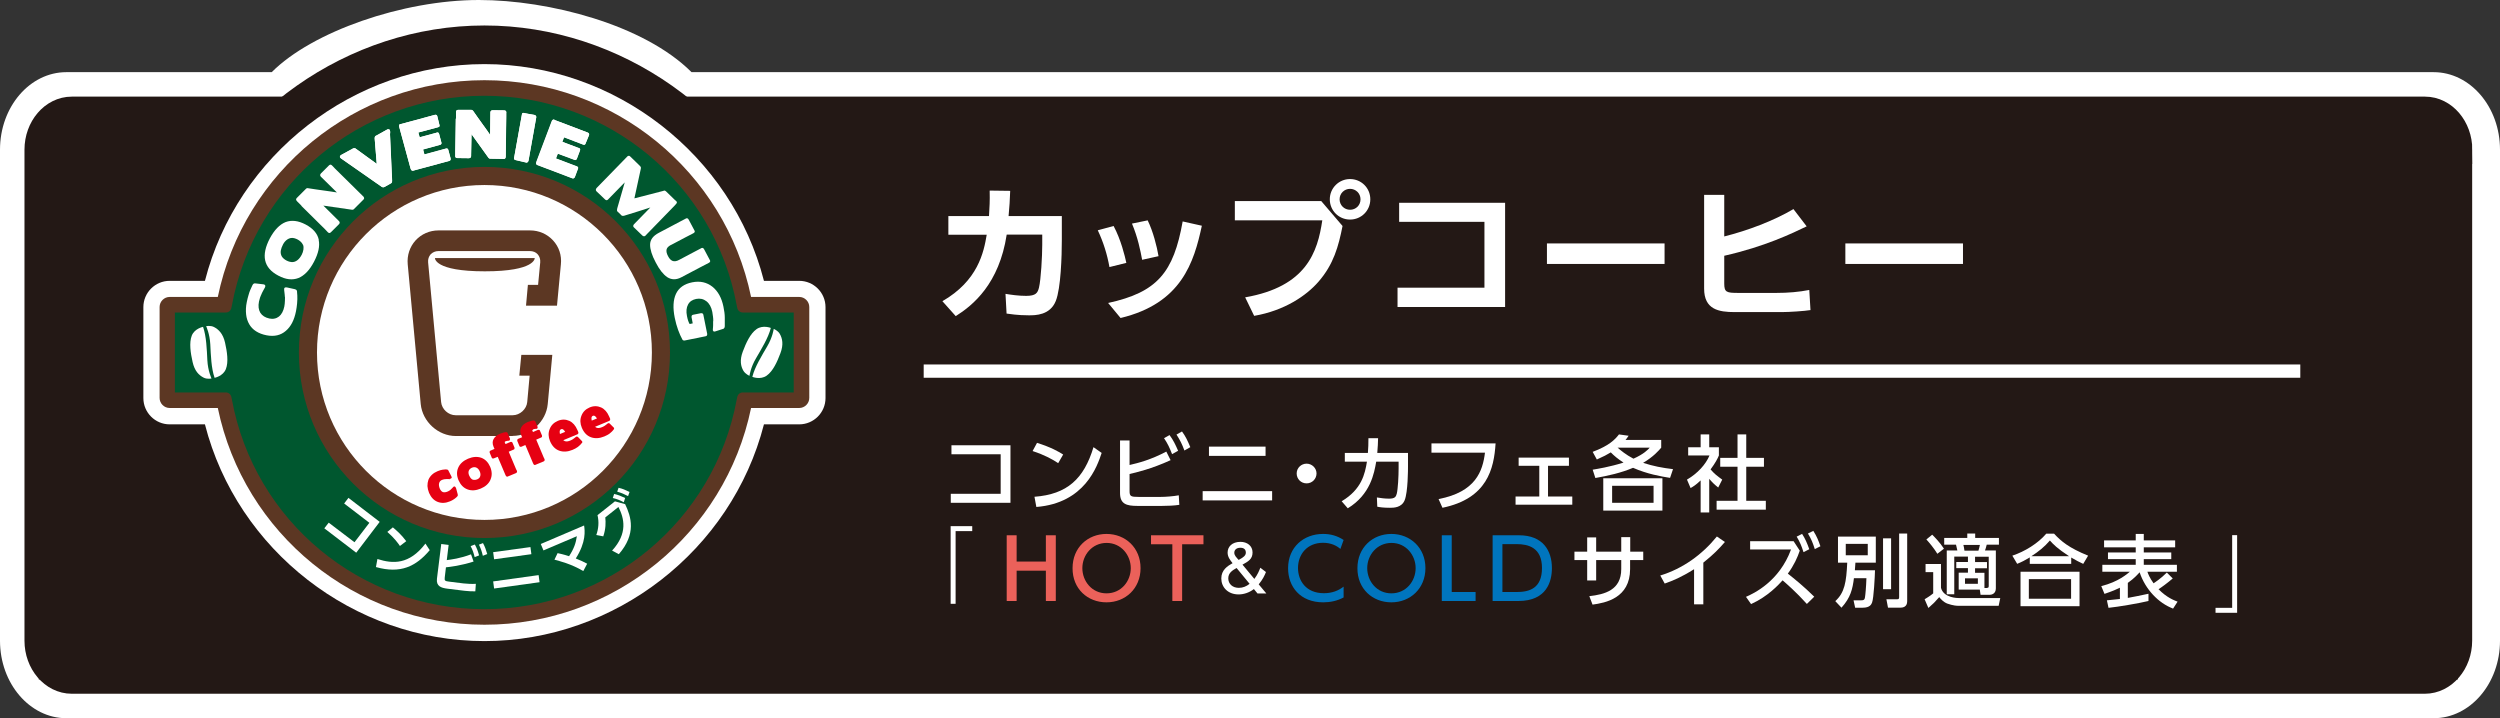 <?xml version="1.0" encoding="UTF-8"?>
<svg id="_レイヤー_2" data-name="レイヤー 2" xmlns="http://www.w3.org/2000/svg" viewBox="0 0 186.4 53.55">
  <rect x="0" y="0" width="186.4" height="53.55" fill="#333333" stroke="none"/>
  <defs>
    <style>
      .cls-1, .cls-2 {
        fill: #fff;
      }

      .cls-2 {
        stroke: #5c3723;
        stroke-width: 1.35px;
      }

      .cls-2, .cls-3, .cls-4 {
        stroke-miterlimit: 10;
      }

      .cls-5 {
        fill: #0075be;
      }

      .cls-6 {
        fill: #00572f;
      }

      .cls-7 {
        fill: #5c3723;
      }

      .cls-8 {
        fill: #e60012;
      }

      .cls-3 {
        stroke: #fff;
        stroke-width: .99px;
      }

      .cls-3, .cls-4 {
        fill: none;
      }

      .cls-9 {
        fill: #231815;
      }

      .cls-10 {
        fill: #eb615a;
      }

      .cls-4 {
        stroke: #231815;
        stroke-width: 2.13px;
      }
    </style>
  </defs>
  <g id="cutline">
    <g>
      <path class="cls-1" d="m181.45,5.38H51.56c-3.55-3.55-10.66-5.38-15.85-5.38-5.68,0-12.44,2.36-15.45,5.38H4.95C2.22,5.38,0,7.97,0,11.16v36.61c0,3.19,2.22,5.78,4.95,5.78h176.5c2.73,0,4.95-2.59,4.95-5.78V11.16c0-3.19-2.22-5.78-4.95-5.78Z"/>
      <path class="cls-9" d="m2.89,50.66V11.16c0-1.59,1.11-2.89,2.46-2.89h175.45c1.35,0,2.46,1.3,2.46,2.89v39.5H2.89Z"/>
      <path class="cls-4" d="m183.27,11.16c0-1.59-1.11-2.89-2.46-2.89H5.35c-1.35,0-2.46,1.3-2.46,2.89v36.61c0,1.59,1.11,2.89,2.46,2.89h175.45c1.35,0,2.46-1.3,2.46-2.89V11.16Z"/>
      <g>
        <path class="cls-9" d="m36.12,50.66c-10.17,0-19.52-6.62-22.96-16.16h-.52c-2.66,0-4.83-2.17-4.83-4.83v-6.78c0-2.66,2.17-4.83,4.83-4.83h.52C16.6,8.51,25.95,1.9,36.12,1.9s19.52,6.62,22.96,16.16h.52c2.66,0,4.83,2.17,4.83,4.83v6.78c0,2.66-2.17,4.83-4.83,4.83h-.52c-3.44,9.55-12.79,16.16-22.96,16.16Z"/>
        <g>
          <path class="cls-1" d="m36.12,47.8c-9.74,0-18.44-6.77-20.84-16.16h-2.63c-1.08,0-1.96-.88-1.96-1.96v-6.78c0-1.08.88-1.96,1.96-1.96h2.63c2.4-9.39,11.1-16.16,20.84-16.16s18.44,6.77,20.84,16.16h2.63c1.08,0,1.96.88,1.96,1.96v6.78c0,1.08-.88,1.96-1.96,1.96h-2.63c-2.41,9.39-11.11,16.16-20.84,16.16Z"/>
          <path class="cls-7" d="m36.12,46.58c-9.62,0-17.94-6.78-19.88-16.16h-3.59c-.41,0-.75-.34-.75-.75v-6.78c0-.41.34-.75.75-.75h3.59c1.94-9.38,10.25-16.16,19.88-16.16s17.94,6.78,19.88,16.16h3.59c.41,0,.75.34.75.75v6.78c0,.41-.34.75-.75.75h-3.59c-1.94,9.38-10.25,16.16-19.88,16.16Z"/>
          <path class="cls-6" d="m54.97,22.96l-.04-.19c-1.67-9.06-9.59-15.63-18.82-15.63s-17.14,6.57-18.82,15.63l-.04.19c-.04.2-.21.34-.41.34h-3.8v5.96h3.8c.2,0,.37.14.41.34l.04.19c1.67,9.06,9.59,15.63,18.82,15.63s17.14-6.57,18.82-15.63l.04-.19c.04-.2.21-.34.41-.34h3.8v-5.96h-3.8c-.2,0-.37-.14-.41-.34Z"/>
          <g>
            <path class="cls-1" d="m16,28.17s.63-.12.84-.65c.21-.53.09-1.3-.06-1.97-.15-.67-.48-.99-.83-1.17-.26-.13-.58-.06-.58-.06,0,0,.27.57.31,1.36.04.8.07,1.78.32,2.49Z"/>
            <path class="cls-1" d="m15.14,24.37s-.63.12-.84.65c-.21.54-.09,1.3.06,1.97.15.67.47.99.83,1.17.26.13.58.06.58.06,0,0-.27-.57-.31-1.36-.04-.8-.07-1.78-.32-2.49Z"/>
          </g>
          <g>
            <path class="cls-1" d="m56.1,28.1s.59.24,1.06-.09c.47-.33.79-1.03,1.03-1.68.24-.64.15-1.09-.05-1.44-.15-.25-.45-.37-.45-.37,0,0-.08.62-.49,1.31-.4.69-.92,1.52-1.1,2.25Z"/>
            <path class="cls-1" d="m57.47,24.45s-.59-.24-1.06.09c-.47.33-.79,1.04-1.03,1.68-.24.64-.15,1.09.05,1.43.15.25.45.37.45.37,0,0,.08-.62.49-1.31.4-.69.92-1.53,1.1-2.25Z"/>
          </g>
          <path class="cls-2" d="m49.28,26.28c0,7.27-5.89,13.16-13.16,13.16s-13.16-5.89-13.16-13.16,5.89-13.16,13.16-13.16,13.16,5.89,13.16,13.16Z"/>
          <path class="cls-1" d="m21.25,22.17s0,.45-.05.68c-.07.34-.2.59-.4.75-.1.07-.2.13-.32.15-.12.03-.25.03-.39,0h0c-.32-.07-.54-.21-.68-.43-.13-.22-.17-.5-.1-.84.04-.19.1-.38.2-.57l-.04.08c.07-.19.22-.43.28-.55.07-.13.03-.22-.1-.24-.14-.02-.45-.05-.6-.07-.15-.02-.19.06-.24.16-.05.1-.15.33-.15.33-.05.13-.08.19-.13.38-.05.16-.09.33-.13.52-.07.33-.08.64-.05.92.03.28.11.52.23.73.12.21.29.39.51.53.22.14.48.24.79.3.57.11,1.05,0,1.43-.33.38-.32.63-.81.76-1.47.04-.19.06-.38.08-.56.01-.11.02-.24.02-.33,0-.16,0-.4-.02-.5,0-.11,0-.21-.17-.25-.16-.04-.43-.09-.59-.13-.16-.03-.23.04-.2.22.03.18.05.48.05.48"/>
          <polygon class="cls-1" points="30.36 9.21 30.38 9.2 30.38 9.2 30.36 9.21"/>
          <polygon class="cls-1" points="30.91 9.16 30.9 9.17 30.9 9.16 30.91 9.16"/>
          <polygon class="cls-1" points="39.52 12.21 39.53 12.21 39.52 12.21 39.52 12.21"/>
          <polygon class="cls-1" points="41.08 8.94 41.09 8.95 41.1 8.95 41.08 8.94"/>
          <polygon class="cls-1" points="41.55 9.22 41.54 9.22 41.55 9.22 41.55 9.22"/>
          <path class="cls-1" d="m53.18,23.95c0-.12,0-.23-.02-.35-.01-.11-.03-.23-.05-.34-.07-.36-.22-.63-.44-.8-.22-.17-.48-.23-.77-.17-.28.06-.48.19-.6.42-.12.22-.15.51-.08.85.05.27.12.47.2.6l.23-.05-.09-.47s0-.07.02-.11c.02-.03.05-.05.09-.06l.6-.12s.07,0,.11.02c.03.02.05.05.06.09l.29,1.44s0,.07-.02.11c-.02.03-.05.05-.09.06l-1.58.32s-.06,0-.09-.01c-.03-.01-.05-.03-.07-.06-.11-.21-.22-.44-.32-.72-.1-.27-.18-.57-.25-.9-.15-.74-.12-1.34.09-1.79.21-.45.61-.74,1.21-.86.59-.12,1.09,0,1.51.33.42.34.69.84.82,1.49.06.29.1.56.1.81v.08c0,.26,0,.34,0,.54,0,.2-.12.22-.12.22,0,0-.45.15-.59.19-.14.05-.2-.06-.18-.16.02-.1.01-.22.02-.3v-.3Z"/>
          <path class="cls-1" d="m23.77,17.88c-.1-.47-.43-.85-.98-1.14-.55-.29-1.05-.35-1.5-.18-.44.18-.83.58-1.17,1.21-.33.63-.45,1.18-.35,1.64.1.47.43.85.98,1.14.56.3,1.05.35,1.5.18.44-.18.83-.58,1.16-1.21.33-.63.45-1.17.35-1.64Zm-1.29,1.14c-.14.27-.4.55-.74.52-.34-.03-.69-.27-.77-.51-.09-.24-.03-.48.13-.8.15-.3.47-.57.84-.47.37.1.58.33.66.51.07.18.03.47-.11.74Z"/>
          <path class="cls-1" d="m22.48,15.34s-.16-.16-.32-.32c-.16-.16-.05-.24.01-.3.06-.06.14-.14.14-.14l.52-.52s.03-.02.06-.03c.03,0,.05-.01.06,0,.23.03.44.07.66.1.21.03.43.06.64.09.15.02.29.04.43.06.14.02.29.05.44.07l-1.17-1.15s-.16-.12-.02-.27c.15-.15.43-.44.58-.58.14-.15.23-.03.28.02.05.05.18.19.18.19l2.14,2.11s.04.06.04.1-.01.07-.04.1l-.73.73s-.03.02-.05.03c-.02,0-.05.01-.07.01l-2.15-.31,1.14,1.13s.16.12.02.26c-.15.15-.43.44-.58.58-.14.15-.23.03-.28-.02-.05-.05-.18-.19-.18-.19l-1.76-1.74Z"/>
          <path class="cls-1" d="m34,8.85s0-.23,0-.46c0-.22.14-.2.22-.2.08,0,.2,0,.2,0h.73s.04.02.07.03c.03.01.04.03.05.04.13.19.26.37.38.54.12.18.25.35.38.53.09.12.17.24.26.36.08.12.17.24.26.37l.02-1.64s-.03-.2.18-.2c.21,0,.61.01.82.01.21,0,.19.14.18.21,0,.07,0,.26,0,.26l-.04,3.01s-.02.07-.04.1c-.03.03-.06.04-.1.04l-1.03-.02s-.03,0-.06-.02c-.02-.01-.04-.02-.05-.04l-1.27-1.77-.03,1.6s.03.2-.18.2c-.21,0-.62-.01-.82-.01-.21,0-.18-.14-.18-.21,0-.07,0-.26,0-.26l.04-2.47Z"/>
          <path class="cls-1" d="m29.09,9.95s.02-.27-.06-.29c-.08-.03-.1-.04-.2.02-.11.06-.79.44-.79.44,0,0-.13.01-.1.27.02.26.15,1.83.15,1.83l-1.56-1.13s-.08-.1-.24,0c-.16.09-.86.47-.86.47,0,0-.18.12,0,.25.19.13,3.01,2.1,3.01,2.1,0,0,.1.11.25.02.15-.09.48-.27.48-.27,0,0,.08-.04.07-.19,0-.15-.16-3.53-.16-3.53Z"/>
          <path class="cls-1" d="m38.9,8.61l-.56,3.11s-.08.17.11.21c.19.04.81.19.81.19,0,0,.12,0,.15-.17.03-.17.57-3.19.57-3.19,0,0,.05-.16-.16-.2-.26-.04-.67-.12-.76-.14-.15-.03-.14.09-.16.19Z"/>
          <path class="cls-1" d="m29.85,9.26l2.55-.69s.18-.07.21.12c.04.19.13.55.15.61.02.06.04.15-.08.18-.12.03-1.49.4-1.49.4l.1.35,1.23-.33s.17-.1.22.08c.05.18.17.64.17.64,0,0,.05.13-.1.17-.15.04-1.27.35-1.27.35l.1.37,1.58-.43s.16-.07.2.09c.04.16.17.61.17.61,0,0,.06.17-.09.21-.15.04-2.66.72-2.66.72,0,0-.16.09-.23-.16-.07-.25-.84-3.08-.84-3.08,0,0-.06-.19.08-.23Z"/>
          <path class="cls-1" d="m41.34,8.94l2.47.94s.18.05.1.22c-.08.18-.22.52-.24.58-.02.06-.05.14-.17.1-.12-.04-1.44-.55-1.44-.55l-.13.34,1.19.45s.19.02.13.19c-.07.18-.23.62-.23.62,0,0-.04.14-.18.08-.14-.05-1.24-.46-1.24-.46l-.14.36,1.53.58s.17.04.11.19c-.06.16-.22.59-.22.59,0,0-.05.17-.19.12-.14-.05-2.58-.98-2.58-.98,0,0-.19-.02-.09-.26.09-.24,1.13-2.99,1.13-2.99,0,0,.06-.19.2-.14Z"/>
          <path class="cls-1" d="m50.03,18.26c-.19.1-.3.21-.33.34-.03.13,0,.3.11.5.1.2.22.31.35.36.13.04.29.02.47-.08l1.19-.63.44-.23s.14-.12.24.07c.1.19.43.81.43.81,0,0,.09.12-.1.21-.18.1-.58.3-.58.3l-1.44.76c-.39.21-.75.2-1.07-.01-.29-.2-.58-.56-.85-1.09-.29-.54-.42-.98-.42-1.32,0-.38.23-.67.65-.89l1.55-.82.44-.23s.14-.12.24.07c.1.19.43.81.43.81,0,0,.09.12-.1.21-.18.1-.58.3-.58.3l-1.06.56Z"/>
          <path class="cls-1" d="m50.38,14.95c.12.13.14.15-.07.37-.21.22-2.14,2.2-2.14,2.2,0,0-.11.19-.28.04-.16-.15-.61-.59-.61-.59,0,0-.15-.1,0-.26.15-.15,1.21-1.24,1.21-1.24,0,0-1.8.58-1.97.62-.17.04-.21-.06-.26-.11-.05-.05-.15-.14-.19-.18-.04-.04-.1-.05-.05-.26.06-.2.56-1.94.56-1.94l-1.24,1.27s-.1.13-.23,0c-.13-.13-.64-.61-.64-.61,0,0-.11-.1.02-.25.13-.14,2.29-2.35,2.29-2.35,0,0,.1-.1.2,0,.1.1.67.64.74.72.07.08.08.1.05.24-.03.14-.47,2.17-.47,2.17l2.17-.56s.08-.07.19.04c.11.1.71.69.71.69Z"/>
          <g>
            <path class="cls-7" d="m38.25,32.51h-4.26c-1.32,0-2.49-1.07-2.62-2.38l-.97-10.42c-.06-.67.15-1.3.58-1.78.44-.48,1.05-.75,1.72-.75h6.82c.67,0,1.28.27,1.72.75.44.48.65,1.11.58,1.78l-.29,3.08h-2.31l.14-1.55h.76l.16-1.68c.02-.23-.05-.44-.19-.6-.14-.16-.35-.24-.58-.24h-6.82c-.23,0-.43.09-.58.24-.14.16-.21.37-.19.6l.97,10.42c.05.53.54.98,1.08.98h4.26c.53,0,1.03-.45,1.08-.98l.18-1.97h-.77l.15-1.55h2.31l-.34,3.66c-.12,1.32-1.29,2.38-2.62,2.38Z"/>
            <path class="cls-7" d="m32.43,19.24h7.44s.07.99-3.72.99-3.72-.99-3.72-.99Z"/>
          </g>
          <g>
            <path class="cls-8" d="m33.55,35.73s-.06-.01-.11-.01c-.04,0-.1,0-.16,0-.12,0-.22.02-.32.06-.12.05-.19.13-.22.25-.03.11-.01.25.05.4.06.14.14.22.23.26.1.03.22.02.38-.05.08-.04.17-.09.25-.18.03-.03.06-.06.08-.08l.02-.02s.08-.11.14-.09c.06.02.09.06.12.15.02.09.09.32.11.41.02.1.04.13-.08.24-.15.14-.29.21-.29.21,0,0-.07.05-.2.1-.33.14-.64.15-.92.04-.28-.11-.49-.33-.64-.67-.07-.18-.11-.35-.12-.51,0-.16.02-.31.07-.46.12-.29.35-.51.69-.65.15-.06.28-.1.38-.11l.2-.02s.17-.01.21.06c.04.07.22.44.24.47.01.04.04.09,0,.12-.03.03-.09.06-.13.05"/>
            <path class="cls-8" d="m36.57,35.77c-.13.29-.37.51-.73.66-.36.15-.69.17-.98.06-.3-.11-.52-.34-.67-.68-.15-.35-.15-.66-.02-.95.13-.29.38-.51.73-.66.36-.15.68-.17.98-.07.3.11.52.34.67.68.14.34.15.66.02.95Zm-.98-.03c.12-.07.17-.11.21-.22.04-.11.03-.23-.03-.37-.06-.14-.14-.23-.24-.28-.1-.05-.22-.05-.34,0-.11.05-.19.12-.23.21-.04.09-.04.2,0,.32,0,0,.13.38.37.38.14,0,.17,0,.27-.05Z"/>
            <path class="cls-8" d="m43.37,33.04s-.07.1-.12.14c-.05.05-.1.09-.16.14-.06.04-.12.08-.19.12-.07.04-.14.07-.21.1-.36.15-.7.17-1,.06-.3-.11-.53-.35-.68-.71-.13-.31-.14-.61-.03-.89.11-.29.31-.49.61-.62.3-.13.59-.12.86,0,.26.12.46.35.6.68l.07.16s.01.06,0,.09c-.01.03-.03.05-.06.07l-1.06.44s.07.06.11.07c.11.04.25.03.43-.05.09-.04.17-.08.24-.14.04-.03.07-.06.09-.07.02-.02.04-.03.05-.04.02-.02.05-.04.08-.04.03,0,.06.01.09.03l.27.28s.11.07.03.17Zm-1.62-.68l.39-.16c-.05-.08-.1-.14-.15-.18-.05-.03-.1-.04-.15-.02-.07.03-.1.08-.11.16,0,.06,0,.12.02.2Z"/>
            <path class="cls-8" d="m45.74,32.04s-.07.1-.12.14c-.05.05-.1.09-.16.14-.06.04-.12.09-.19.12-.07.04-.14.07-.21.1-.36.15-.7.17-1,.06-.3-.11-.53-.35-.68-.71-.13-.31-.14-.61-.03-.89.11-.29.31-.49.61-.62.3-.13.59-.12.86,0,.26.12.46.35.6.68l.07.16s.01.06,0,.09c-.01.03-.03.05-.06.07l-1.06.44s.07.06.11.07c.1.04.25.03.43-.05.09-.04.17-.08.24-.14.04-.03.07-.06.09-.07.02-.02.04-.03.05-.04.02-.02.05-.04.08-.04.03,0,.06.01.09.03l.27.27s.11.07.03.17Zm-1.62-.68l.39-.16c-.05-.08-.1-.14-.15-.18-.05-.03-.1-.04-.15-.02-.07.03-.1.08-.11.16,0,.06,0,.12.02.2Z"/>
            <path class="cls-8" d="m40.57,34.17s.12.17-.05.24c-.17.07-.63.26-.63.26,0,0-.1.02-.15-.14l-.57-1.35-.3.13s-.06.01-.09,0c-.03-.01-.05-.03-.06-.07l-.15-.36s-.01-.06,0-.09c.01-.03.03-.05.06-.07l.3-.12-.07-.16c-.09-.21-.09-.4,0-.57.09-.17.25-.3.48-.4.1-.04.19-.07.26-.09.08-.02.15-.03.2-.03.02,0,.04,0,.06.02.02.02.04.03.05.05l.17.4s.01.06,0,.09c-.01.03-.03.05-.06.06,0,0,0,0-.02,0,0,0-.01,0-.02,0-.03,0-.06,0-.1.01-.04,0-.09.02-.14.04-.05.02-.06.06-.04.11l.04.08.37-.16s.06-.01.09,0c.03.01.05.03.06.06l.15.36s.01.06,0,.09c-.01.03-.03.05-.06.06l-.37.16.53,1.26.03.07Z"/>
            <path class="cls-8" d="m38.51,35.04s.12.17-.05.24c-.17.07-.63.26-.63.26,0,0-.1.02-.15-.14l-.57-1.34-.3.12s-.06.01-.09,0c-.03-.01-.05-.03-.06-.07l-.15-.36s-.01-.06,0-.09c.01-.03.03-.05.06-.06l.3-.13-.07-.16c-.09-.21-.09-.41,0-.57.09-.17.25-.3.48-.4.1-.04.19-.07.26-.09.08-.02.14-.03.2-.03.02,0,.04,0,.06.02.03.01.04.03.05.05l.17.4s.01.06,0,.1c-.01.03-.03.05-.06.07,0,0,0,0-.02,0,0,0-.01,0-.02,0-.02,0-.06,0-.1.01-.04,0-.09.02-.14.04-.05.02-.06.06-.03.11l.04.09.37-.16s.06-.01.09,0c.03.01.05.04.06.06l.15.36s.01.06,0,.09c-.01.03-.03.05-.06.06l-.37.16.53,1.26.03.07Z"/>
          </g>
          <polygon class="cls-1" points="30.36 9.21 30.38 9.2 30.38 9.2 30.36 9.21"/>
          <polygon class="cls-1" points="30.91 9.16 30.9 9.17 30.9 9.16 30.91 9.16"/>
          <polygon class="cls-1" points="39.52 12.21 39.53 12.22 39.52 12.21 39.52 12.21"/>
          <polygon class="cls-1" points="41.08 8.95 41.09 8.95 41.1 8.95 41.08 8.95"/>
          <polygon class="cls-1" points="41.55 9.22 41.54 9.22 41.55 9.22 41.55 9.22"/>
          <path class="cls-1" d="m34,8.85s0-.23,0-.46c0-.22.14-.2.22-.2.08,0,.2,0,.2,0h.73s.04.02.07.03c.03.01.04.03.05.04.13.19.26.37.38.54.12.18.25.35.38.53.09.12.17.24.26.36.08.12.17.24.25.37l.02-1.64s-.03-.2.18-.2c.21,0,.62.01.82.01.21,0,.19.14.18.21,0,.07,0,.26,0,.26l-.04,3.01s-.01.07-.04.1c-.03.03-.06.04-.1.04l-1.03-.02s-.04,0-.06-.02c-.02-.01-.04-.03-.05-.04l-1.27-1.77-.03,1.6s.03.2-.18.19c-.21,0-.62-.01-.82-.01-.21,0-.19-.14-.18-.21,0-.07,0-.26,0-.26l.04-2.47Z"/>
          <path class="cls-1" d="m29.09,9.95s.02-.27-.06-.29c-.08-.03-.1-.04-.2.02-.1.06-.79.44-.79.44,0,0-.13.01-.1.27.02.26.15,1.83.15,1.83l-1.56-1.13s-.08-.1-.25,0c-.16.09-.86.47-.86.47,0,0-.18.12,0,.25.19.13,3.01,2.1,3.01,2.1,0,0,.1.11.25.02.15-.09.48-.27.48-.27,0,0,.08-.04.07-.19,0-.15-.16-3.53-.16-3.53"/>
          <path class="cls-1" d="m38.9,8.62l-.56,3.11s-.08.17.11.21c.19.04.81.19.81.19,0,0,.12,0,.15-.17.03-.17.57-3.19.57-3.19,0,0,.05-.16-.16-.2-.26-.04-.67-.12-.76-.14-.15-.03-.14.09-.16.19"/>
          <path class="cls-1" d="m29.85,9.26l2.55-.69s.18-.07.21.12c.04.19.13.55.15.61.02.06.04.14-.08.18-.12.03-1.49.4-1.49.4l.1.36,1.23-.33s.17-.1.22.08c.05.18.17.64.17.64,0,0,.05.13-.09.17-.15.04-1.27.35-1.27.35l.1.37,1.58-.43s.16-.07.2.09c.04.16.16.61.16.61,0,0,.06.17-.09.21-.15.04-2.66.72-2.66.72,0,0-.16.09-.23-.16-.07-.25-.84-3.08-.84-3.08,0,0-.06-.19.08-.23"/>
          <path class="cls-1" d="m41.33,8.94l2.47.94s.18.05.1.23c-.08.18-.22.52-.24.58-.02.06-.05.14-.17.1-.12-.04-1.44-.55-1.44-.55l-.13.34,1.19.45s.19.02.13.19c-.07.18-.24.62-.24.62,0,0-.04.14-.18.08-.14-.05-1.24-.46-1.24-.46l-.14.36,1.53.58s.17.04.11.19c-.06.16-.22.59-.22.59,0,0-.05.17-.19.12-.14-.05-2.58-.98-2.58-.98,0,0-.19-.02-.1-.27.09-.24,1.13-2.99,1.13-2.99,0,0,.06-.19.2-.14"/>
          <g>
            <polygon class="cls-1" points="28.31 38.91 26.56 41.21 24.18 39.39 24.51 38.97 26.43 40.43 27.54 38.98 25.66 37.54 25.98 37.12 28.31 38.91"/>
            <path class="cls-1" d="m28.14,41.68c1.16.37,2.37.43,3.58-1.15l.32.49c-1.02,1.21-2.17,1.78-4.01,1.26l.11-.6Zm1.68-.97c-.12-.18-.41-.59-.94-1.05l.41-.34c.24.2.61.51,1,1.03l-.46.35Z"/>
            <path class="cls-1" d="m33.32,41.76c.31-.04.99-.12,1.8-.43l.19.54c-.98.31-1.71.39-2.06.43l-.09.76c-.03.24.02.27.35.31l1.05.13c.27.03.63.05.92.03l-.04.56c-.2.01-.55-.01-.8-.04l-1.3-.16c-.44-.06-.83-.17-.76-.75l.32-2.58.55.07-.14,1.15Zm2.08-1.17c.15.27.23.49.32.82l-.33.13c-.08-.34-.15-.53-.3-.82l.31-.12Zm.61-.1c.15.27.23.52.32.82l-.33.13c-.08-.34-.14-.52-.29-.83l.31-.12Z"/>
            <path class="cls-1" d="m40.16,42.88l.07.53-3.39.47-.07-.53,3.39-.47Zm-.61-2.09l.07.53-2.78.38-.07-.53,2.78-.38Z"/>
            <path class="cls-1" d="m41.57,41.24c.17.04.43.09.86.23.37-.57.51-.99.58-1.49l-2.49,1.06-.2-.48,3.23-1.38c.06.4.16,1.23-.62,2.46.38.15.56.24.85.39l-.29.55c-.88-.53-1.81-.76-2.15-.85l.24-.5Z"/>
            <path class="cls-1" d="m45.64,41.05c1.18-1.29.9-2.41.47-3.25l-.98.78c.04.37.04.86-.15,1.41l-.52-.1c.17-.48.21-.98.09-1.48l1.3-1.03.76.21c.45.94.85,2.21-.47,3.73l-.49-.26Zm.15-4.22c.31.07.5.15.82.3l-.1.32c-.3-.16-.5-.24-.82-.32l.1-.3Zm.33-.46c.31.07.48.15.82.31l-.11.31c-.31-.16-.47-.23-.81-.33l.1-.29Z"/>
          </g>
        </g>
      </g>
      <g>
        <g>
          <path class="cls-1" d="m70.26,22.46c2.66-1.53,3.09-3.65,3.31-4.96h-2.86v-1.39h3.03c.04-.68.07-1.1.05-1.9l1.53.02c-.03.77-.05,1.13-.12,1.88h3.97v1.78c0,1.18-.07,3.6-.45,4.55-.43,1.07-1.52,1.07-2.01,1.07-.86,0-1.41-.1-1.66-.13l-.08-1.47c.43.07.97.15,1.54.15.73,0,.86-.22.96-.63.14-.59.24-2.31.24-3.19v-.75h-2.65c-.56,3.67-2.51,5.27-3.8,6.08l-1-1.12Z"/>
          <path class="cls-1" d="m82.72,19.91c-.17-.95-.45-1.85-.87-2.74l1.18-.32c.55,1.03.84,2.24.95,2.75l-1.25.31Zm-.1,2.68c3.67-.8,4.88-2.27,5.56-6.08l1.43.32c-.59,2.74-1.52,5.79-6.06,6.88l-.92-1.11Zm2.54-3.21c-.13-.69-.32-1.66-.76-2.71l1.17-.24c.4.81.69,1.95.81,2.67l-1.22.27Z"/>
          <path class="cls-1" d="m98.51,14.99l1.59,1.86c-.3,1.51-.66,2.85-1.79,4.15-.91,1.05-2.54,2.16-4.8,2.55l-.67-1.38c4.58-.8,5.4-3.38,5.75-5.74h-6.52v-1.44h6.44Zm3.66-.13c0,.84-.67,1.51-1.51,1.51s-1.51-.67-1.51-1.51.68-1.51,1.51-1.51,1.51.66,1.51,1.51Zm-2.29,0c0,.44.35.78.78.78s.78-.33.78-.78-.36-.78-.78-.78-.78.33-.78.78Z"/>
          <path class="cls-1" d="m112.22,15.12v7.77h-8.02v-1.44h6.48v-4.91h-6.36v-1.42h7.9Z"/>
          <path class="cls-1" d="m124.11,18.15v1.53h-8.77v-1.53h8.77Z"/>
          <path class="cls-1" d="m134.7,16.88c-1.06.51-3.09,1.5-6.14,2.19v2.07c0,.65.17.7,1.04.7h2.85c.86,0,1.69-.07,2.45-.22l.09,1.5c-.41.07-1.57.15-2.14.15h-3.51c-1.19,0-2.28-.19-2.28-1.75v-6.99h1.5v3.1c1.75-.44,3.67-1.16,5.16-2.04l.98,1.28Z"/>
          <path class="cls-1" d="m146.36,18.15v1.53h-8.77v-1.53h8.77Z"/>
        </g>
        <g>
          <path class="cls-1" d="m75.34,33.2v4.29h-4.45v-.67h3.72v-2.95h-3.67v-.67h4.39Z"/>
          <path class="cls-1" d="m78.91,34.54c-.4-.27-1-.61-1.92-.91l.33-.61c1.04.32,1.66.68,1.95.87l-.37.64Zm-1.79,2.5c2.45-.18,3.7-1.34,4.41-3.7l.61.43c-.33.99-1.25,3.74-4.87,4.03l-.14-.76Z"/>
          <path class="cls-1" d="m84.22,34.67c.65-.15,1.57-.38,2.74-1l.32.64c-1.44.66-2.58.92-3.06,1.03v1.27c0,.4.09.44.7.44h1.59c.42,0,1-.05,1.38-.12l.04.71c-.37.06-.89.08-1.28.08h-1.85c-.81,0-1.29-.14-1.29-.96v-3.92h.71v1.82Zm2.99-2.22c.28.38.43.7.63,1.16l-.45.25c-.19-.49-.32-.77-.6-1.19l.41-.23Zm.92-.28c.26.35.42.69.62,1.17l-.44.25c-.19-.51-.31-.74-.59-1.19l.41-.23Z"/>
          <path class="cls-1" d="m94.85,36.62v.69h-5.18v-.69h5.18Zm-.49-3.32v.69h-4.22v-.69h4.22Z"/>
          <path class="cls-1" d="m98.16,35.3c0,.4-.32.74-.74.74s-.74-.33-.74-.74.34-.73.74-.73.74.33.74.73Z"/>
          <path class="cls-1" d="m100.04,37.37c1.49-.89,1.73-2.04,1.88-2.95h-1.65v-.65h1.72c.03-.4.04-.64.04-1.1h.72c-.01.41-.02.61-.06,1.1h2.29v1.02c0,.17,0,1.9-.25,2.51-.23.56-.83.56-1.09.56-.5,0-.75-.04-.95-.08l-.03-.69c.26.04.55.09.91.09.43,0,.51-.14.57-.36.09-.34.14-1.32.14-1.9v-.5h-1.67c-.15.87-.43,2.45-2.12,3.48l-.46-.53Z"/>
          <path class="cls-1" d="m111.51,33.07c-.12,1.88-.62,4.1-3.96,4.79l-.29-.65c2.77-.53,3.29-2.08,3.46-3.46h-3.99v-.69h4.78Z"/>
          <path class="cls-1" d="m115.42,37.02h1.81v.61h-4.23v-.61h1.77v-2.29h-1.54v-.61h3.75v.61h-1.56v2.29Z"/>
          <path class="cls-1" d="m124.52,35.63c-.7-.11-1.71-.29-2.76-.75-.9.38-1.85.59-2.81.76l-.2-.62c.35-.06,1.25-.2,2.3-.53-.45-.29-.69-.5-.95-.76-.3.18-.52.3-1.04.53l-.31-.57c1.22-.46,1.66-.91,1.96-1.3l.72.1c-.12.17-.15.22-.23.31h2.66v.58c-.17.2-.58.68-1.35,1.13.77.25,1.41.37,2.23.47l-.22.65Zm-.57,2.44h-4.41v-2.41h4.41v2.41Zm-.66-1.85h-3.09v1.27h3.09v-1.27Zm-2.68-2.84c.23.2.61.52,1.18.82.78-.35,1.08-.67,1.21-.82h-2.38Z"/>
          <path class="cls-1" d="m127.44,38.21h-.64v-2.39c-.37.35-.56.46-.75.57l-.27-.63c.79-.46,1.4-1.13,1.68-1.8h-1.59v-.61h.93v-.96h.64v.96h.72v.61c-.1.24-.25.54-.62,1.04.32.36.46.46.87.76l-.3.59c-.29-.23-.46-.4-.67-.65v2.5Zm2.11-5.82h.65v1.75h1.32v.66h-1.32v2.54h1.46v.66h-3.67v-.66h1.56v-2.54h-1.29v-.66h1.29v-1.75Z"/>
          <path class="cls-1" d="m70.88,39.23h1.61v.37h-1.24v5.42h-.37v-5.79Z"/>
          <path class="cls-10" d="m77.98,41.87v-1.96h.74v4.9h-.74v-2.26h-2.18v2.26h-.74v-4.9h.74v1.96h2.18Z"/>
          <path class="cls-10" d="m82.5,39.81c1.41,0,2.54,1.03,2.54,2.55s-1.13,2.55-2.54,2.55-2.54-1.01-2.53-2.55c0-1.54,1.14-2.55,2.53-2.55Zm0,4.43c1.11,0,1.81-.92,1.81-1.88s-.71-1.88-1.8-1.88-1.81.91-1.81,1.88.71,1.88,1.8,1.88Z"/>
          <path class="cls-10" d="m88.15,44.81h-.74v-4.23h-1.59v-.67h3.91v.67h-1.59v4.23Z"/>
          <path class="cls-1" d="m93.52,43.17c.25-.33.36-.61.45-.84l.42.32c-.1.26-.24.55-.54.92l.57.68h-.66l-.27-.33c-.36.28-.78.4-1.14.4-.81,0-1.29-.55-1.29-1.19s.47-.93.84-1.14c-.19-.24-.37-.47-.37-.79,0-.44.34-.8.96-.8.49,0,.9.29.9.79s-.32.67-.75.91l.88,1.06Zm-1.32-.82c-.3.17-.62.36-.62.77s.31.71.79.71c.3,0,.56-.11.8-.3l-.97-1.18Zm.15-.6c.35-.19.54-.32.54-.55,0-.34-.3-.36-.41-.36-.32,0-.45.19-.45.36,0,.06-.02.19.26.48l.06.06Z"/>
          <path class="cls-5" d="m100.17,44.55c-.46.25-.99.36-1.51.36-1.72,0-2.62-1.17-2.62-2.54,0-1.58,1.17-2.56,2.61-2.56.56,0,1.06.14,1.53.45l-.24.67c-.27-.24-.7-.46-1.29-.46-1.2,0-1.87.87-1.87,1.88,0,.93.58,1.88,1.93,1.88.61,0,1.08-.19,1.47-.49v.8Z"/>
          <path class="cls-5" d="m103.74,39.81c1.41,0,2.54,1.03,2.54,2.55s-1.13,2.55-2.54,2.55-2.54-1.01-2.53-2.55c0-1.54,1.14-2.55,2.53-2.55Zm0,4.43c1.11,0,1.81-.92,1.81-1.88s-.71-1.88-1.8-1.88-1.81.91-1.81,1.88.71,1.88,1.8,1.88Z"/>
          <path class="cls-5" d="m108.24,39.91v4.23h1.78v.67h-2.52v-4.9h.74Z"/>
          <path class="cls-5" d="m111.29,39.91h1.96c1.8,0,2.46,1.15,2.46,2.45,0,.97-.37,2.45-2.5,2.45h-1.92v-4.9Zm.73,4.23h1.07c.93,0,1.88-.26,1.88-1.79s-1.03-1.78-1.88-1.78h-1.07v3.57Z"/>
          <path class="cls-1" d="m122.52,41.13v.63h-.98v.67c0,2.17-1.84,2.52-2.8,2.65l-.24-.63c1.15-.13,2.38-.45,2.38-2.02v-.67h-1.87v1.52h-.67v-1.52h-.95v-.63h.95v-1.06h.67v1.06h1.87v-1.08h.67v1.08h.98Z"/>
          <path class="cls-1" d="m127.01,45.06h-.7v-2.62c-.97.61-1.59.86-2.19,1.07l-.33-.6c1.67-.51,3.12-1.55,4.22-2.91l.6.41c-.47.54-.84.92-1.61,1.54v3.12Z"/>
          <path class="cls-1" d="m134.19,41.06c-.16.48-.44,1.11-.89,1.71.47.37,1.17.93,1.97,1.72l-.55.54c-.8-.89-1.53-1.52-1.81-1.76-.3.33-1.09,1.2-2.35,1.77l-.38-.54c.58-.25,2.48-1.14,3.36-3.53h-3.05v-.62h3.24l.47.72Zm.17-1.26c.24.37.37.68.54,1.15l-.43.22c-.16-.5-.26-.73-.51-1.16l.4-.2Zm.84-.22c.25.39.38.71.53,1.15l-.42.21c-.15-.47-.25-.73-.51-1.16l.4-.2Z"/>
          <path class="cls-1" d="m138.23,43.1c-.1.82-.25,1.46-.93,2.21l-.46-.49c.7-.64.82-1.41.89-2.87h-.69v-1.94h2.82v1.94h-1.52c-.02.25-.02.37-.04.57h1.5c-.01.44-.09,2.08-.22,2.41-.05.12-.15.38-.69.38h-.57l-.12-.55h.56c.22,0,.26-.05.29-.21.03-.14.09-.8.11-1.44h-.93Zm-.61-2.55v.85h1.64v-.85h-1.64Zm2.78-.41h.6v3.79h-.6v-3.79Zm1.2-.36h.6v5.05c0,.44-.34.48-.54.48h-.89l-.12-.63h.82c.13,0,.13-.08.13-.2v-4.7Z"/>
          <path class="cls-1" d="m143.57,42.05h1.15v1.78c.2.76,1.25.76,1.32.76h3.1l-.12.58h-2.98c-.42,0-.79-.15-.86-.17-.29-.12-.48-.34-.59-.48-.37.42-.4.45-.81.81l-.28-.65s.46-.27.64-.44v-1.58h-.57v-.6Zm.5-2.18c.17.17.57.57.87,1.04l-.49.38c-.28-.45-.57-.79-.82-1.07l.43-.35Zm3.55,4.09h-1.58v-1.26h.69v-.34h-.87v-.46h.87v-.4h-1.02v2.81h-.56v-3.27h.79c-.04-.16-.09-.38-.1-.43h-.88v-.5h1.72v-.33h.59v.33h1.77v.5h-.91c-.06.24-.09.33-.13.43h.81v2.83c0,.44-.37.48-.48.48h-.66l-.06-.41Zm-1.23-3.33c.04.15.04.18.08.43h1.04c.05-.14.08-.29.11-.43h-1.23Zm.12,2.49v.41h.96v-.41h-.96Zm1.64.71c.08,0,.13-.01.13-.14v-2.18h-1.02v.4h.89v.46h-.89v.34h.7v1.13h.2Z"/>
          <path class="cls-1" d="m155.32,42.04c-.29-.14-.51-.24-.89-.47v.47h-3.09v-.48c-.35.21-.57.33-.94.48l-.36-.61c.93-.31,1.91-.91,2.53-1.64h.58c.53.57,1.11,1.06,2.54,1.64l-.37.62Zm-.27.59v2.57h-4.4v-2.57h4.4Zm-.63.55h-3.15v1.46h3.15v-1.46Zm-.15-1.71c-.89-.58-1.19-.9-1.43-1.17-.4.47-.85.83-1.38,1.17h2.81Z"/>
          <path class="cls-1" d="m162.01,45.37c-1.06-.4-2.05-1.41-2.48-2.7-.11.12-.38.44-.88.79v1.12c.46-.08.93-.18,1.54-.31v.54c-.69.17-2.29.44-2.98.51l-.12-.56c.29-.03.62-.06.97-.1v-.84c-.22.11-.53.25-1.15.46l-.24-.58c1.27-.31,1.96-.93,2.13-1.07h-2.05v-.52h2.49v-.42h-2.07v-.5h2.07v-.38h-2.36v-.52h2.36v-.48h.6v.48h2.34v.52h-2.34v.38h2.05v.5h-2.05v.42h2.47v.52h-2.2c.05.15.17.46.46.86.09-.06.53-.34.99-.8l.44.44c-.4.34-.83.66-1.06.8.61.63,1.17.83,1.42.93l-.35.54Z"/>
          <path class="cls-1" d="m166.8,45.69h-1.61v-.37h1.24v-5.42h.37v5.79Z"/>
        </g>
        <line class="cls-3" x1="68.87" y1="27.67" x2="171.51" y2="27.67"/>
      </g>
    </g>
  </g>
</svg>